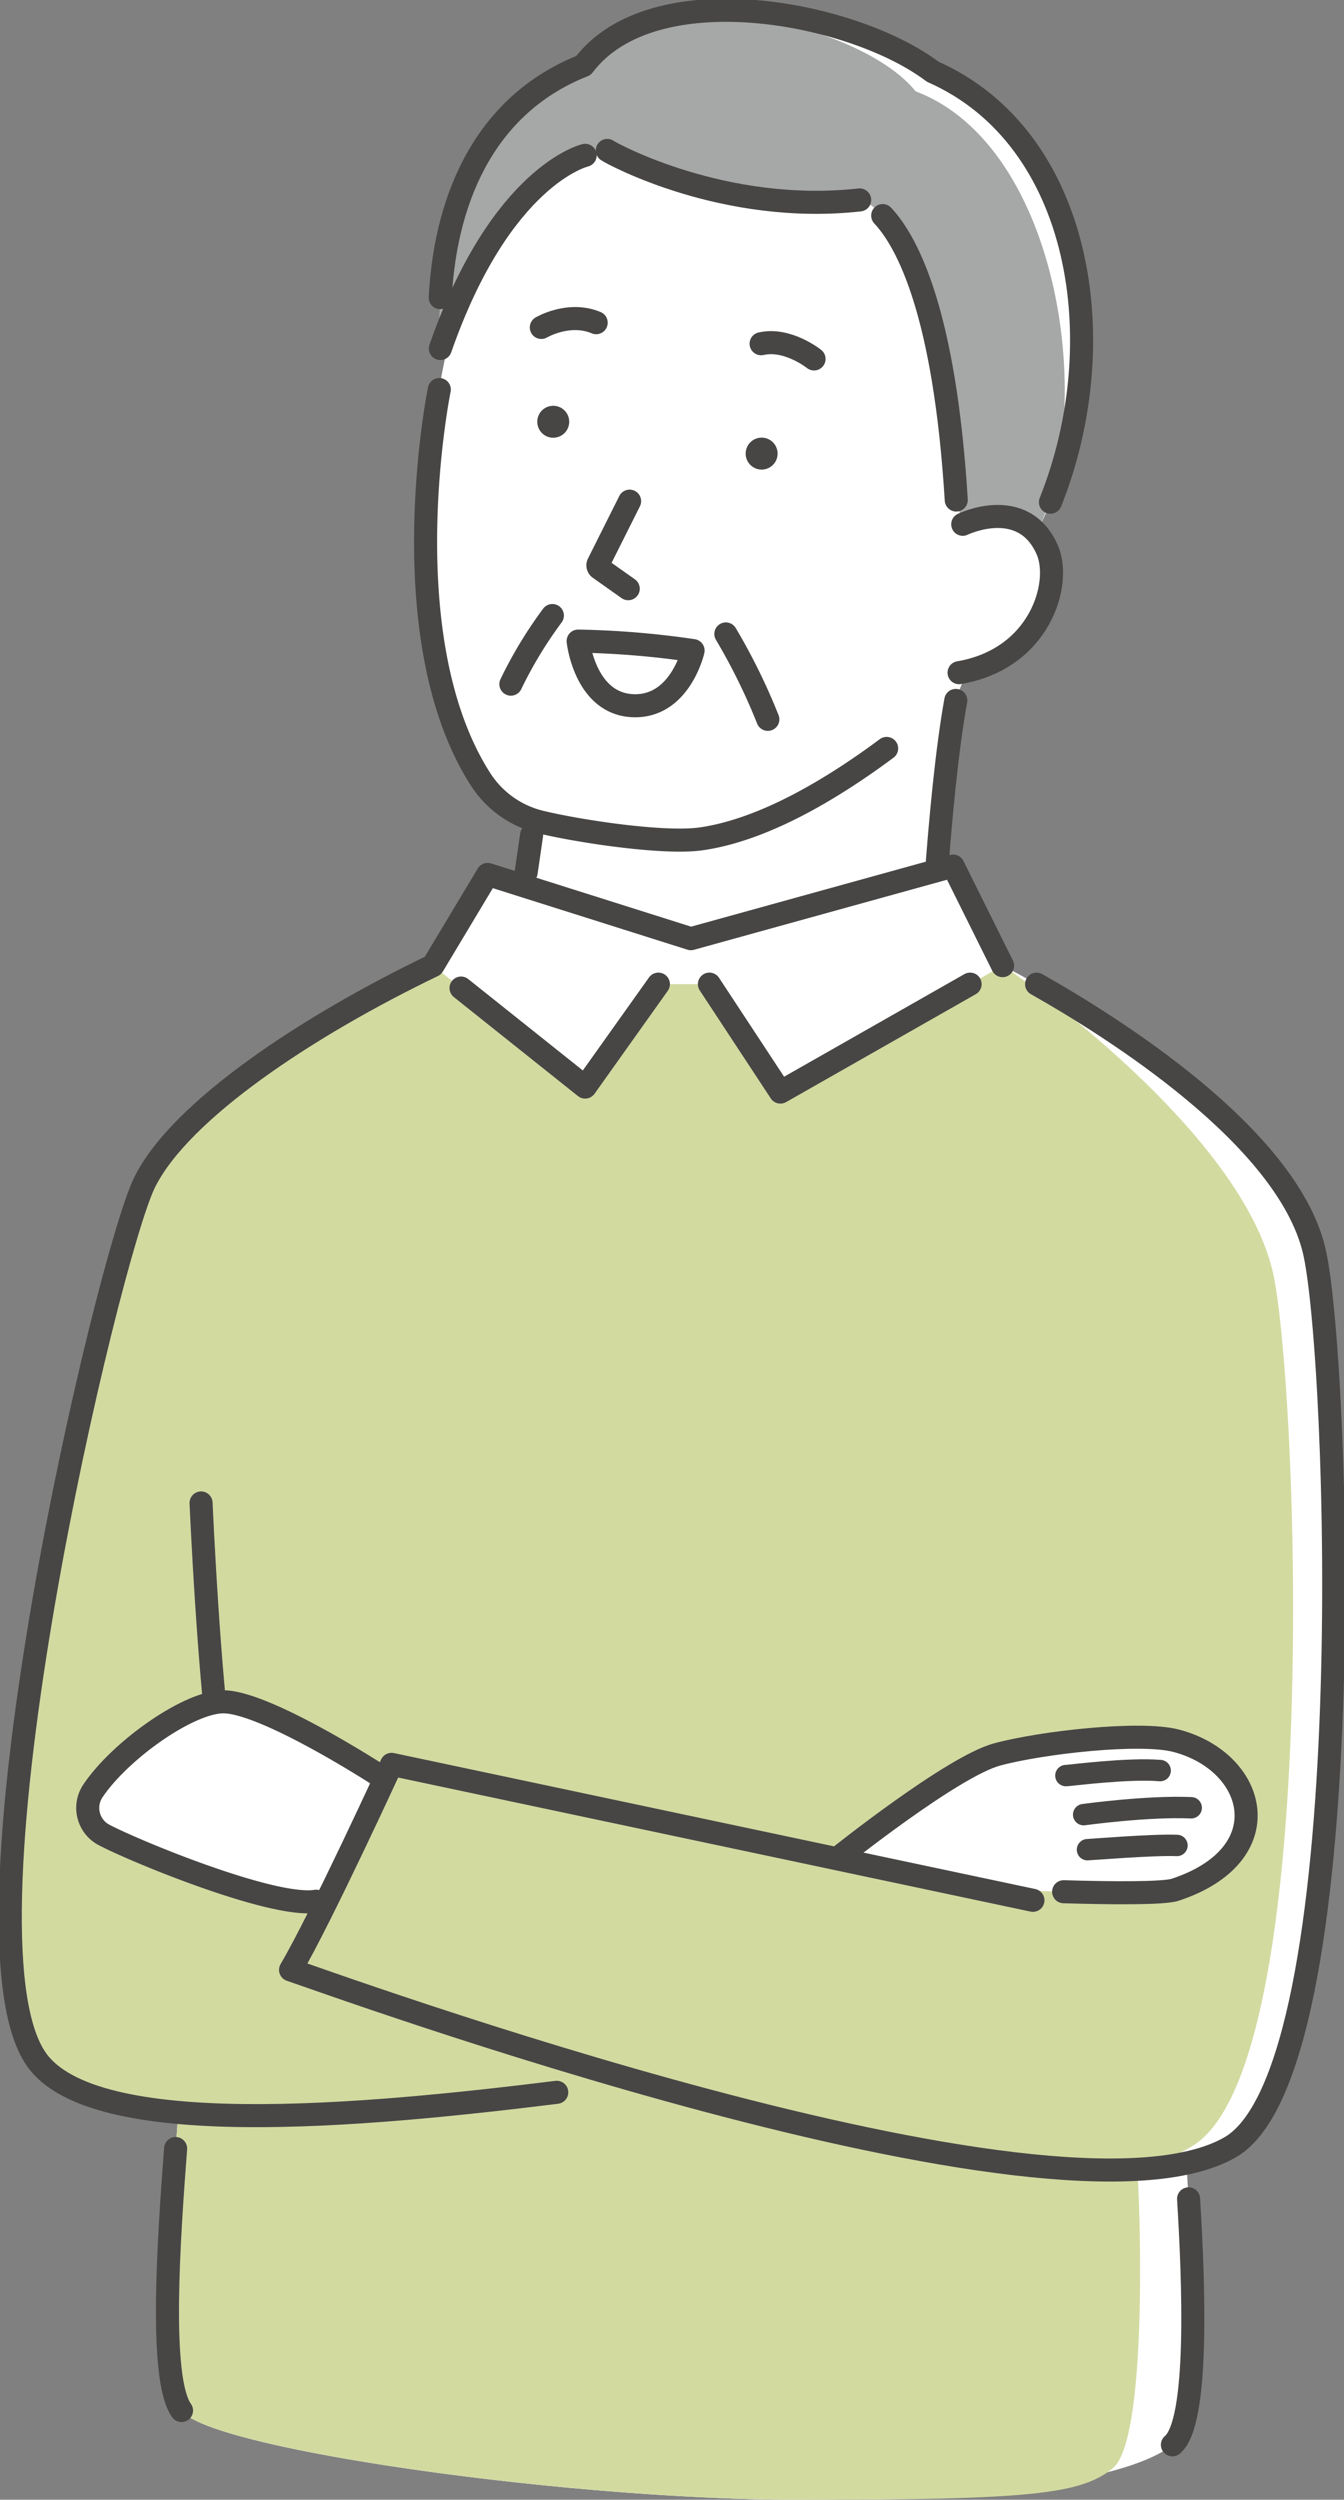 <svg xmlns="http://www.w3.org/2000/svg" width="222.057" height="412.719"><rect width="100%" height="100%" fill="#808080" stroke="none"/><defs><clipPath id="a"><path fill="none" d="M0 0h222.057v412.719H0z" data-name="長方形 1178"/></clipPath></defs><g clip-path="url(#a)" data-name="グループ 1364"><path fill="#fff" d="M172.965 90.769a8.5 8.5 0 0 0-6.239-5.317 109.236 109.236 0 0 0 1.4-25.416c-2.022-29.789-22.778-43.188-56.062-43.427s-39.48 47.709-39.48 47.709c.016-.162-8.331 40.927 6.906 64.49a16.241 16.241 0 0 0 8.705 6.579l-2.139 14.652 19.692 60.308 47.971-54.52c.763-13.356 2.2-30.177 4.02-40.2 0 0 .848-1.769 2.061-4.894 12.269-2.912 15.533-14.652 13.165-19.964" data-name="パス 3952"/><path fill="#474645" d="M123.226 74.525a2.638 2.638 0 1 0 2.981-2.244 2.638 2.638 0 0 0-2.981 2.244" data-name="パス 3953"/><path fill="#474645" d="M88.795 69.267a2.638 2.638 0 1 0 2.981-2.244 2.639 2.639 0 0 0-2.981 2.244" data-name="パス 3954"/><path fill="none" stroke="#474645" stroke-linecap="round" stroke-linejoin="round" stroke-width="3.808" d="m104.025 82.742-5.176 10.323a.616.616 0 0 0 .2.779l4.747 3.354" data-name="パス 3955"/><path fill="none" stroke="#474645" stroke-linecap="round" stroke-linejoin="round" stroke-width="3.808" d="M72.584 64.318c.016-.162-8.331 40.928 6.906 64.49a16.337 16.337 0 0 0 9.9 6.929c6.1 1.477 20.225 3.652 26.468 2.759 10.649-1.524 22.1-8.591 30.633-14.926" data-name="パス 3958"/><path fill="none" stroke="#474645" stroke-linecap="round" stroke-linejoin="round" stroke-width="3.808" d="M154.578 146.181c.8-11.238 1.9-22.564 3.339-30.539" data-name="パス 3959"/><path fill="none" stroke="#474645" stroke-linecap="round" stroke-linejoin="round" stroke-width="3.808" d="M119.925 104.667a100.487 100.487 0 0 1 6.939 14.1" data-name="パス 3960"/><path fill="none" stroke="#474645" stroke-linecap="round" stroke-linejoin="round" stroke-width="3.808" d="M91.266 101.629a69.89 69.89 0 0 0-6.859 11.327" data-name="パス 3961"/><path fill="#fff" d="M171.278 87.996c13.438-26.959 9.152-64.522-17.159-76.144-13.284-10.016-46.29-16.207-57.72-1.037-17.9 7.05-24.8 25.569-23.644 46.732 10.009-28.7 23.927-31.9 23.927-31.9l3.654-.81c.852.6 19.375 10.657 41.7 8.169 0 0 13.034 1.907 15.957 49.546l1.069 4.008s7.633-3.706 12.215 1.432" data-name="パス 3962"/><path fill="#a6a7a7" d="M171.278 87.992c10-19.947 4.087-63.786-20-72.919-8.912-11.109-43.45-19.433-54.88-4.263-17.9 7.05-24.8 25.569-23.644 46.732 10.009-28.7 23.927-31.9 23.927-31.9l3.654-.81c.852.6 19.375 10.657 41.7 8.169 0 0 13.034 1.907 15.957 49.546l1.069 4.008s7.633-3.706 12.215 1.432" data-name="パス 3963"/><path fill="none" stroke="#474645" stroke-linecap="round" stroke-linejoin="round" stroke-width="3.808" d="M159.064 86.563s9.969-4.84 13.961 4.211c2.435 5.523-1.168 18.014-14.568 20.288" data-name="パス 3964"/><path fill="none" stroke="#474645" stroke-linecap="round" stroke-linejoin="round" stroke-width="3.808" d="M145.839 35.594c4.088 4.36 10.256 16.007 12.154 46.962" data-name="パス 3965"/><path fill="none" stroke="#474645" stroke-linecap="round" stroke-linejoin="round" stroke-width="3.808" d="M100.337 24.842c.852.6 19.375 10.657 41.7 8.168" data-name="パス 3966"/><path fill="none" stroke="#474645" stroke-linecap="round" stroke-linejoin="round" stroke-width="3.808" d="M72.754 57.546c10.011-28.7 23.927-31.9 23.927-31.9" data-name="パス 3967"/><path fill="none" stroke="#474645" stroke-linecap="round" stroke-linejoin="round" stroke-width="3.808" d="M173.553 82.918c10.555-26.4 5.262-60.158-19.432-71.067C140.835 1.836 107.83-4.356 96.4 10.814c-15.487 6.099-22.74 20.782-23.666 38.332" data-name="パス 3968"/><path fill="#fff" d="M217.116 206.43c-5.751-23.872-50.326-46.363-51.467-47l-8.174-16.437-43.328 11.985-33.579-10.606-9.036 15.06c-20.609 9.915-41.719 23.841-47.633 35.773-6.047 12.2-32.399 123.892-17.904 144.784 3.589 5.173 12.275 7.774 23.448 8.79-.982 15.448-3.718 43.3.553 49.21 4.59 6.351 63.92 14.735 101.949 14.735s56.454-4.665 61.765-9.069c5.156-4.277 3.071-33.141 2.317-46.513a25.273 25.273 0 0 0 7.214-2.6c22.13-12.68 17.938-131.26 13.88-148.1" data-name="パス 3969"/><path fill="#d3daa0" d="M210.244 209.8c-5.751-23.872-43.454-49.732-44.6-50.368l-8.174-16.437-43.328 11.986-33.574-10.609-9.036 15.059c-20.609 9.915-41.719 23.841-47.633 35.773-6.046 12.2-32.4 123.893-17.908 144.779 3.589 5.173 12.275 7.774 23.448 8.79-.982 15.449-3.718 43.3.553 49.211 4.59 6.35 63.92 14.735 101.949 14.735s46.647-.835 51.958-5.24c5.156-4.277 4.785-35.826 4.031-49.2a38.643 38.643 0 0 0 8.886-3.85c22.13-12.681 17.488-127.787 13.431-144.632" data-name="パス 3970"/><path fill="none" stroke="#474645" stroke-linecap="round" stroke-linejoin="round" stroke-width="3.808" d="M36.744 292.019c-2.242-14.411-3.523-43.874-3.523-43.874" data-name="パス 3971"/><path fill="#fff" d="M138.691 306.567s18.667-14.906 26.052-16.9 23.681-3.829 29.633-2.251c13.35 3.539 17.293 18.793-.193 24.584-3.648 1.209-30.885-.151-30.885-.151Z" data-name="パス 3972"/><path fill="none" stroke="#474645" stroke-linecap="round" stroke-linejoin="round" stroke-width="3.808" d="M138.691 306.567s18.667-14.906 26.052-16.9 23.681-3.829 29.633-2.251c13.35 3.539 17.293 18.793-.193 24.584-1.963.651-10.747.558-18.449.333" data-name="パス 3973"/><path fill="none" stroke="#474645" stroke-linecap="round" stroke-linejoin="round" stroke-width="3.536" d="M176.111 293.157c.543 0 10.265-1.276 15.574-.827" data-name="パス 3974"/><path fill="none" stroke="#474645" stroke-linecap="round" stroke-linejoin="round" stroke-width="3.536" d="M179.043 299.604s10.587-1.46 17.771-1.133" data-name="パス 3975"/><path fill="none" stroke="#474645" stroke-linecap="round" stroke-linejoin="round" stroke-width="3.536" d="M194.461 304.691c-3.931-.166-14.378.7-14.785.7" data-name="パス 3976"/><path fill="#fff" d="M62.599 293.102s-18.358-11.9-25.5-12.122c-5.71-.179-17.319 8.028-21.8 14.79a5.036 5.036 0 0 0 1.937 7.21c5.424 2.831 28 12.069 34.99 10.921Z" data-name="パス 3977"/><path fill="none" stroke="#474645" stroke-linecap="round" stroke-linejoin="round" stroke-width="3.808" d="M62.599 293.102s-18.358-11.9-25.5-12.122c-5.71-.179-17.319 8.028-21.8 14.79a5.036 5.036 0 0 0 1.937 7.21c5.424 2.831 28 12.069 34.99 10.921" data-name="パス 3978"/><path fill="none" stroke="#474645" stroke-linecap="round" stroke-linejoin="round" stroke-width="3.808" d="M193.705 403.649c4.461-3.7 3.5-27.064 2.673-40.611" data-name="パス 3979"/><path fill="none" stroke="#474645" stroke-linecap="round" stroke-linejoin="round" stroke-width="3.808" d="M29.016 354.737c-1.124 14.83-2.771 38.063.976 43.248" data-name="パス 3980"/><path fill="none" stroke="#474645" stroke-linecap="round" stroke-linejoin="round" stroke-width="3.808" d="M170.661 313.751 64.694 291.302s-11.672 25.435-16.689 33.932c5.689 1.843 126.18 45.947 155.231 29.3 22.13-12.68 17.938-131.26 13.88-148.1-4.554-18.9-33.453-36.941-45.852-43.946" data-name="パス 3981"/><path fill="#fff" d="m117.21 162.489 11.729 17.821 36.71-20.874L157.475 143l-43.328 11.985-33.579-10.613-9.036 15.059 25.147 20.046 12.1-16.994Z" data-name="パス 3982"/><path fill="none" stroke="#474645" stroke-linecap="round" stroke-linejoin="round" stroke-width="3.808" d="m165.648 159.432-8.174-16.437-43.328 11.986-33.578-10.609-9.037 15.059c-20.609 9.915-41.719 23.841-47.633 35.773-6.046 12.2-32.4 123.892-17.908 144.779 9.374 13.512 53.489 9.486 86 5.465" data-name="パス 3983"/><path fill="none" stroke="#474645" stroke-linecap="round" stroke-linejoin="round" stroke-width="3.808" d="m117.21 162.485 11.729 17.821 31.342-17.821" data-name="パス 3984"/><path fill="none" stroke="#474645" stroke-linecap="round" stroke-linejoin="round" stroke-width="3.808" d="m76.173 163.132 20.506 16.347 12.1-16.994" data-name="パス 3985"/><path fill="none" stroke="#474645" stroke-linecap="round" stroke-linejoin="round" stroke-width="3.808" d="m87.837 137.838-.908 6.214" data-name="線 368"/><path fill="none" stroke="#474645" stroke-linecap="round" stroke-linejoin="round" stroke-width="3.808" d="M95.52 105.847a147.548 147.548 0 0 1 18.992 1.568s-2.129 9.375-9.89 9.1c-7.995-.28-9.102-10.668-9.102-10.668Z" data-name="パス 3986"/><path fill="none" stroke="#474645" stroke-linecap="round" stroke-linejoin="round" stroke-width="3.808" d="M89.436 54.064s4.533-2.689 9.067-.786" data-name="パス 3957"/><path fill="none" stroke="#474645" stroke-linecap="round" stroke-linejoin="round" stroke-width="3.808" d="M134.497 59.262s-4.374-3.508-8.748-2.511" data-name="パス 3956"/></g></svg>